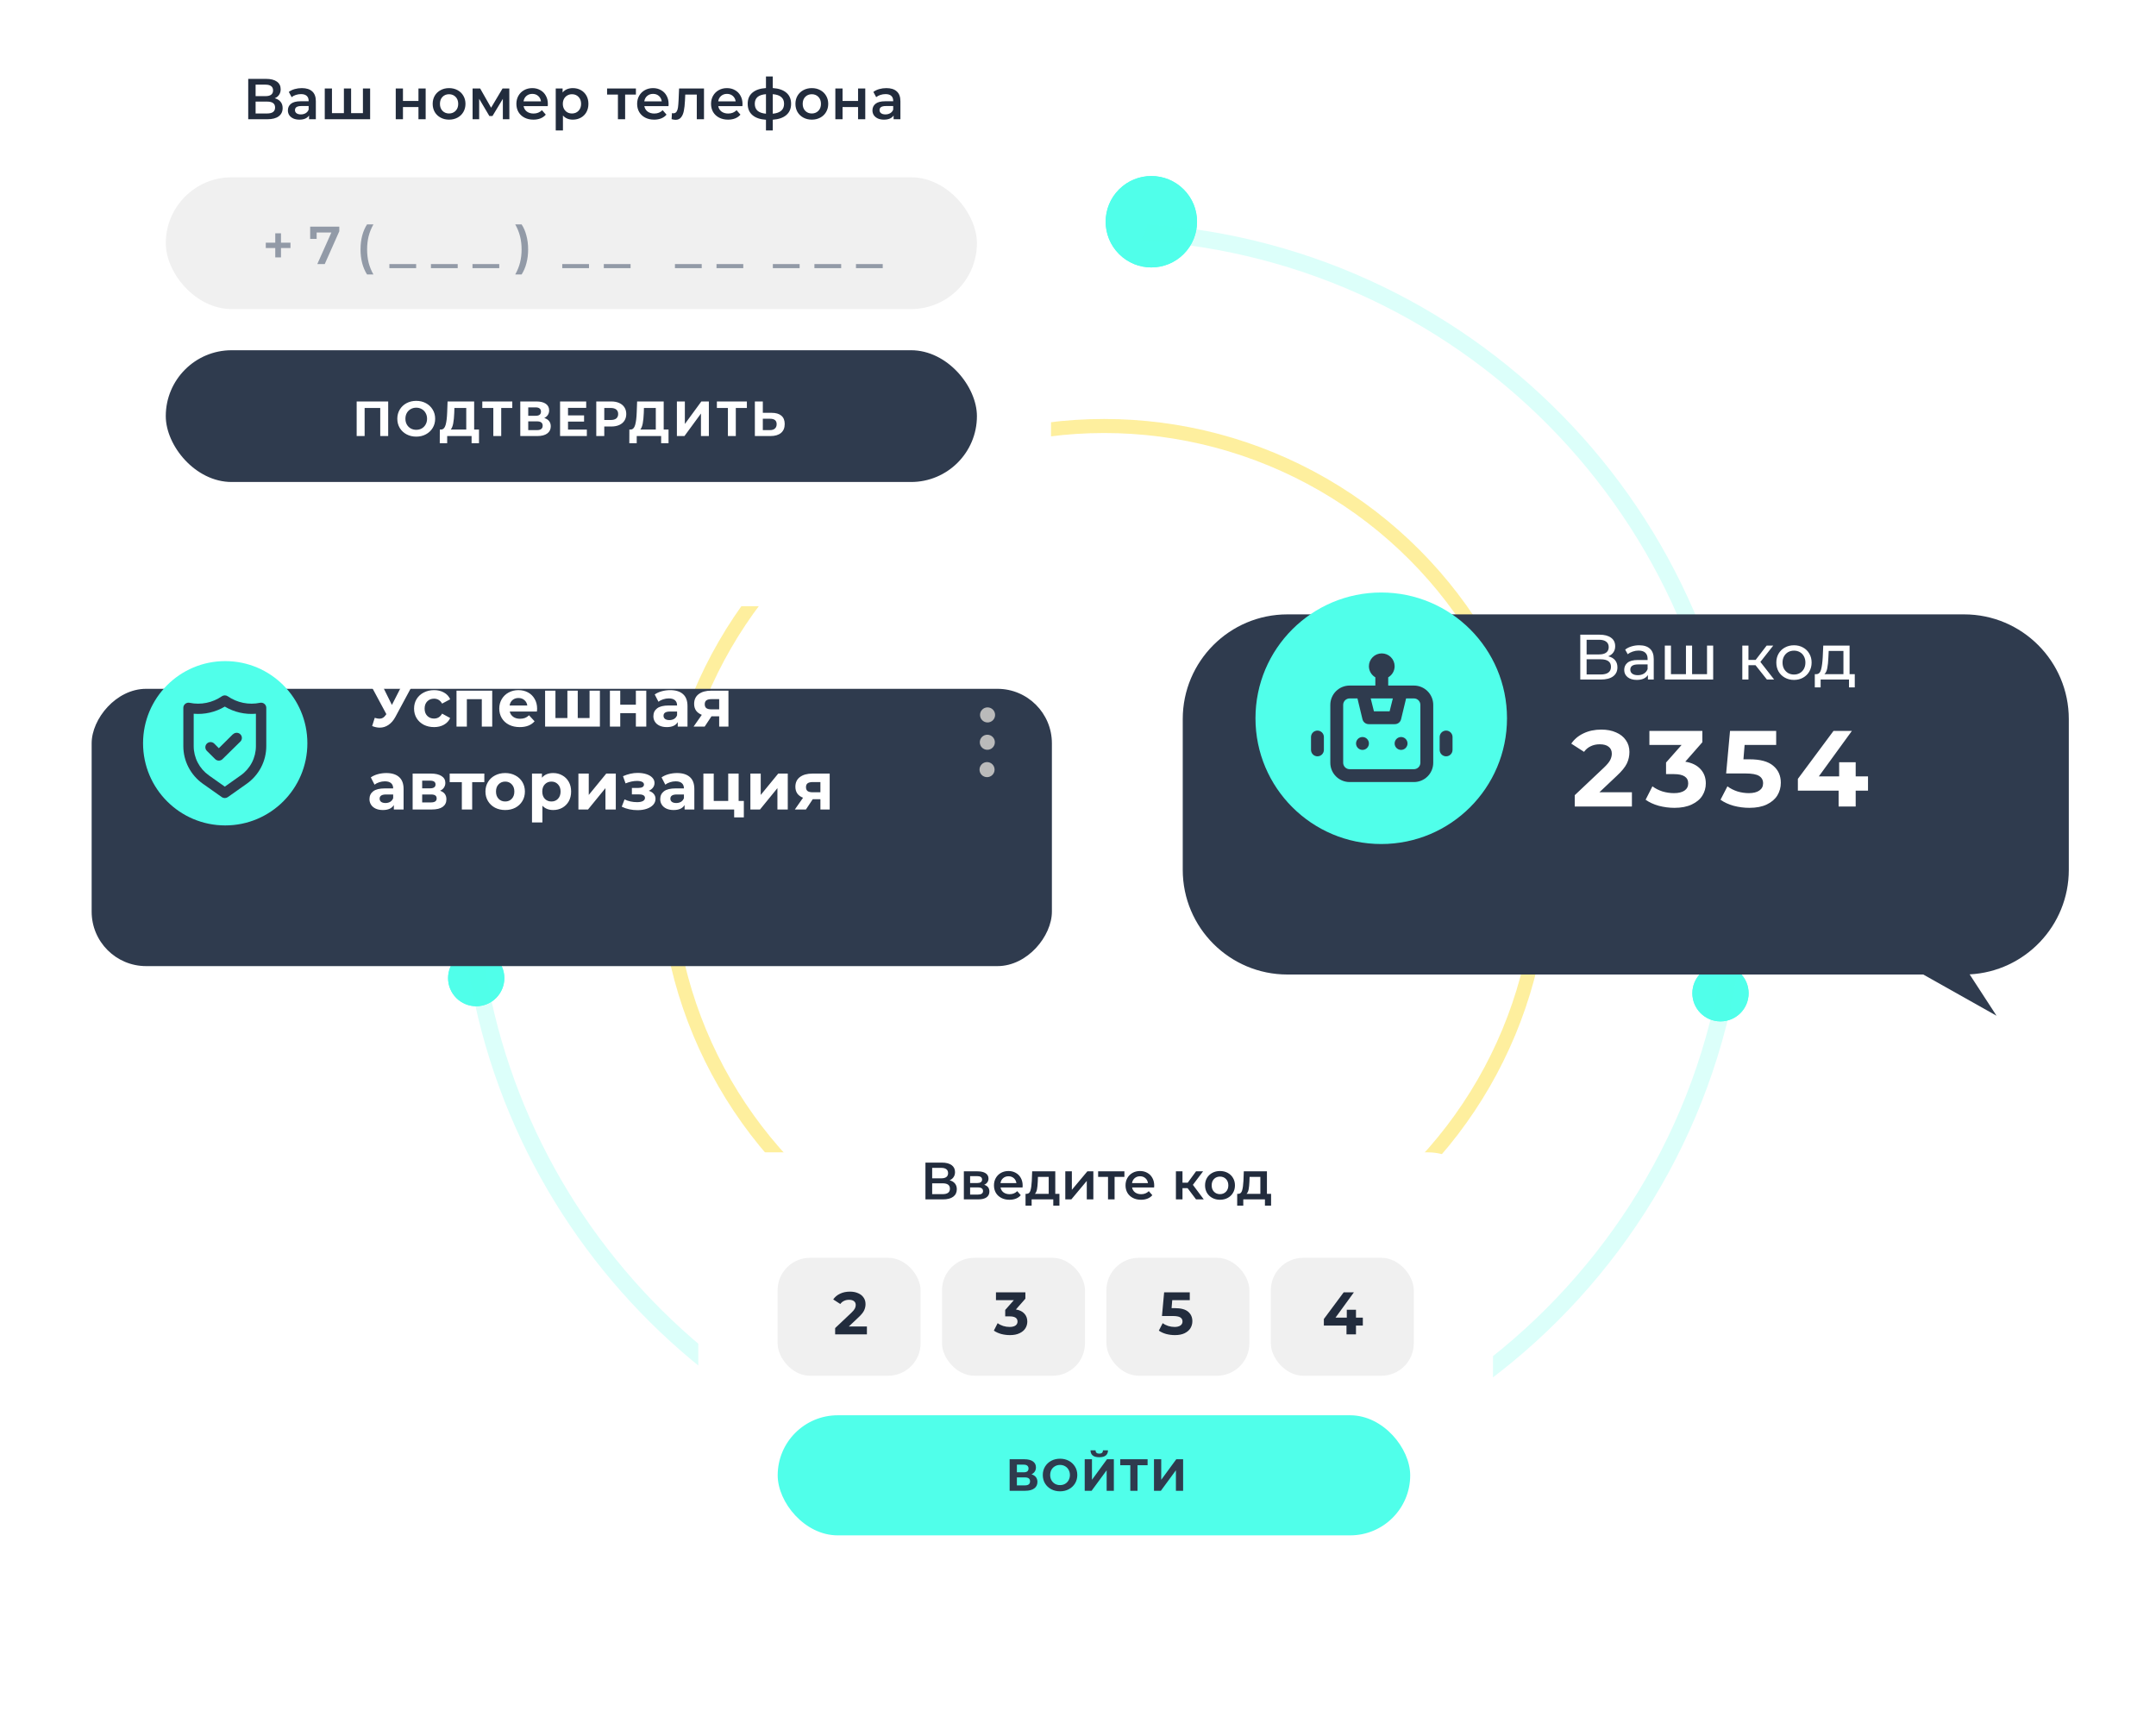 <svg width="494" height="392" viewBox="0 0 494 392" fill="none" xmlns="http://www.w3.org/2000/svg">
<circle opacity="0.7" cx="102" cy="102" r="100.392" transform="matrix(-1 0 0 1 355 96)" stroke="#FEE875" stroke-width="3.217"/>
<ellipse cx="6.443" cy="6.443" rx="6.443" ry="6.443" transform="matrix(-1 -8.74228e-08 -8.74228e-08 1 400.655 221.14)" fill="#50FFEA"/>
<ellipse cx="6.443" cy="6.443" rx="6.443" ry="6.443" transform="matrix(-1 -8.74228e-08 -8.74228e-08 1 400.655 221.14)" fill="#50FFEA"/>
<ellipse cx="10.47" cy="10.47" rx="10.47" ry="10.47" transform="matrix(-0.707 0.707 0.707 0.707 263.807 36)" fill="#50FFEA"/>
<ellipse cx="10.47" cy="10.47" rx="10.47" ry="10.47" transform="matrix(-0.707 0.707 0.707 0.707 263.807 36)" fill="#50FFEA"/>
<ellipse cx="6.443" cy="6.443" rx="6.443" ry="6.443" transform="matrix(-0.707 0.707 0.707 0.707 109.112 215)" fill="#50FFEA"/>
<ellipse cx="6.443" cy="6.443" rx="6.443" ry="6.443" transform="matrix(-0.707 0.707 0.707 0.707 109.112 215)" fill="#50FFEA"/>
<path opacity="0.2" fill-rule="evenodd" clip-rule="evenodd" d="M110.8 219.449L107.025 220.19C117.56 291.234 178.802 345.743 252.776 345.743C334.156 345.743 400.128 279.771 400.128 198.391C400.128 120.424 339.575 56.6 262.932 51.383L261.527 55.143C336.71 59.666 396.286 122.071 396.286 198.391C396.286 277.649 332.034 341.901 252.776 341.901C180.671 341.901 120.987 288.724 110.8 219.449Z" fill="#50FFEA"/>
<g filter="url(#filter0_d_4645_5810)">
<rect x="21" y="1" width="219.82" height="123.59" rx="15.969" fill="white"/>
</g>
<rect x="37.984" y="80.249" width="185.857" height="30.19" rx="15.095" fill="#2F3B4E"/>
<path d="M88.946 91.984V99.909H87.124V93.478H83.546V99.909H81.723V91.984H88.946ZM95.371 100.045C94.549 100.045 93.805 99.867 93.141 99.512C92.484 99.158 91.967 98.671 91.59 98.052C91.22 97.426 91.035 96.724 91.035 95.946C91.035 95.169 91.22 94.471 91.59 93.852C91.967 93.225 92.484 92.735 93.141 92.38C93.805 92.025 94.549 91.848 95.371 91.848C96.194 91.848 96.934 92.025 97.59 92.38C98.247 92.735 98.764 93.225 99.141 93.852C99.519 94.471 99.707 95.169 99.707 95.946C99.707 96.724 99.519 97.426 99.141 98.052C98.764 98.671 98.247 99.158 97.59 99.512C96.934 99.867 96.194 100.045 95.371 100.045ZM95.371 98.482C95.839 98.482 96.262 98.377 96.639 98.165C97.017 97.946 97.311 97.644 97.522 97.26C97.741 96.875 97.851 96.437 97.851 95.946C97.851 95.456 97.741 95.018 97.522 94.633C97.311 94.248 97.017 93.95 96.639 93.739C96.262 93.52 95.839 93.41 95.371 93.41C94.903 93.41 94.481 93.52 94.103 93.739C93.726 93.95 93.428 94.248 93.209 94.633C92.998 95.018 92.892 95.456 92.892 95.946C92.892 96.437 92.998 96.875 93.209 97.26C93.428 97.644 93.726 97.946 94.103 98.165C94.481 98.377 94.903 98.482 95.371 98.482ZM109.752 98.414V101.55H108.054V99.909H102.461V101.55H100.763L100.775 98.414H101.092C101.567 98.399 101.903 98.052 102.099 97.373C102.295 96.694 102.416 95.724 102.461 94.463L102.552 91.984H108.643V98.414H109.752ZM104.08 94.633C104.043 95.576 103.963 96.369 103.843 97.01C103.722 97.644 103.537 98.112 103.288 98.414H106.831V93.478H104.114L104.08 94.633ZM117.38 93.478H114.844V99.909H113.033V93.478H110.508V91.984H117.38V93.478ZM124.702 95.776C125.185 95.92 125.555 96.154 125.811 96.478C126.068 96.803 126.196 97.203 126.196 97.678C126.196 98.38 125.928 98.927 125.393 99.32C124.864 99.713 124.106 99.909 123.117 99.909H119.211V91.984H122.902C123.823 91.984 124.54 92.161 125.053 92.516C125.566 92.871 125.823 93.376 125.823 94.033C125.823 94.425 125.725 94.773 125.528 95.075C125.332 95.369 125.057 95.603 124.702 95.776ZM121.034 95.267H122.743C123.143 95.267 123.445 95.188 123.649 95.029C123.853 94.863 123.955 94.622 123.955 94.305C123.955 93.995 123.849 93.757 123.638 93.591C123.434 93.425 123.136 93.342 122.743 93.342H121.034V95.267ZM123.049 98.55C123.909 98.55 124.34 98.21 124.34 97.531C124.34 96.875 123.909 96.546 123.049 96.546H121.034V98.55H123.049ZM134.462 98.437V99.909H128.326V91.984H134.315V93.456H130.149V95.176H133.828V96.603H130.149V98.437H134.462ZM140.053 91.984C140.755 91.984 141.363 92.101 141.876 92.335C142.397 92.569 142.797 92.901 143.076 93.331C143.355 93.761 143.495 94.271 143.495 94.859C143.495 95.441 143.355 95.95 143.076 96.388C142.797 96.818 142.397 97.15 141.876 97.384C141.363 97.611 140.755 97.724 140.053 97.724H138.457V99.909H136.623V91.984H140.053ZM139.951 96.229C140.502 96.229 140.921 96.112 141.208 95.878C141.495 95.637 141.638 95.297 141.638 94.859C141.638 94.414 141.495 94.075 141.208 93.841C140.921 93.599 140.502 93.478 139.951 93.478H138.457V96.229H139.951ZM153.182 98.414V101.55H151.484V99.909H145.891V101.55H144.193L144.204 98.414H144.521C144.997 98.399 145.333 98.052 145.529 97.373C145.725 96.694 145.846 95.724 145.891 94.463L145.982 91.984H152.072V98.414H153.182ZM147.51 94.633C147.472 95.576 147.393 96.369 147.272 97.01C147.152 97.644 146.967 98.112 146.718 98.414H150.261V93.478H147.544L147.51 94.633ZM155.096 91.984H156.919V97.146L160.7 91.984H162.421V99.909H160.609V94.757L156.828 99.909H155.096V91.984ZM171.13 93.478H168.594V99.909H166.783V93.478H164.258V91.984H171.13V93.478ZM176.799 94.588C177.765 94.588 178.504 94.803 179.018 95.233C179.538 95.663 179.799 96.301 179.799 97.146C179.799 98.044 179.512 98.731 178.938 99.207C178.372 99.675 177.572 99.909 176.538 99.909H172.961V91.984H174.784V94.588H176.799ZM176.436 98.55C176.912 98.55 177.282 98.433 177.546 98.199C177.818 97.965 177.953 97.626 177.953 97.18C177.953 96.358 177.448 95.946 176.436 95.946H174.784V98.55H176.436Z" fill="white"/>
<path d="M62.951 22.514C63.541 22.672 63.99 22.945 64.298 23.333C64.606 23.712 64.76 24.187 64.76 24.759C64.76 25.57 64.461 26.199 63.862 26.648C63.263 27.097 62.396 27.322 61.26 27.322H56.875V18.076H61.009C62.048 18.076 62.858 18.283 63.44 18.697C64.021 19.111 64.311 19.696 64.311 20.454C64.311 20.938 64.192 21.356 63.955 21.708C63.726 22.061 63.391 22.329 62.951 22.514ZM58.566 22.025H60.864C61.419 22.025 61.841 21.915 62.132 21.695C62.422 21.475 62.568 21.149 62.568 20.718C62.568 20.286 62.422 19.96 62.132 19.74C61.841 19.511 61.419 19.397 60.864 19.397H58.566V22.025ZM61.207 26.001C62.422 26.001 63.03 25.543 63.03 24.627C63.03 23.729 62.422 23.28 61.207 23.28H58.566V26.001H61.207ZM69.16 20.189C70.199 20.189 70.991 20.44 71.537 20.942C72.092 21.435 72.369 22.184 72.369 23.188V27.322H70.811V26.463C70.608 26.771 70.318 27.009 69.939 27.177C69.569 27.335 69.12 27.414 68.592 27.414C68.064 27.414 67.601 27.326 67.205 27.15C66.809 26.965 66.501 26.714 66.281 26.397C66.069 26.071 65.963 25.706 65.963 25.301C65.963 24.667 66.197 24.161 66.663 23.782C67.139 23.395 67.883 23.201 68.896 23.201H70.718V23.095C70.718 22.602 70.569 22.224 70.269 21.959C69.979 21.695 69.543 21.563 68.962 21.563C68.566 21.563 68.174 21.625 67.786 21.748C67.408 21.871 67.086 22.043 66.822 22.263L66.175 21.061C66.545 20.779 66.989 20.564 67.509 20.414C68.028 20.264 68.579 20.189 69.16 20.189ZM68.935 26.212C69.349 26.212 69.715 26.12 70.032 25.935C70.357 25.741 70.586 25.468 70.718 25.116V24.297H69.014C68.064 24.297 67.588 24.61 67.588 25.235C67.588 25.534 67.707 25.772 67.945 25.948C68.182 26.124 68.513 26.212 68.935 26.212ZM84.807 20.269V27.322H74.412V20.269H76.063V25.922H78.797V20.269H80.448V25.922H83.156V20.269H84.807ZM90.677 20.269H92.329V23.135H95.881V20.269H97.532V27.322H95.881V24.535H92.329V27.322H90.677V20.269ZM102.889 27.414C102.175 27.414 101.533 27.26 100.96 26.952C100.388 26.644 99.939 26.217 99.613 25.671C99.296 25.116 99.138 24.491 99.138 23.795C99.138 23.1 99.296 22.479 99.613 21.933C99.939 21.387 100.388 20.96 100.96 20.652C101.533 20.343 102.175 20.189 102.889 20.189C103.611 20.189 104.258 20.343 104.83 20.652C105.403 20.96 105.847 21.387 106.164 21.933C106.49 22.479 106.653 23.1 106.653 23.795C106.653 24.491 106.49 25.116 106.164 25.671C105.847 26.217 105.403 26.644 104.83 26.952C104.258 27.26 103.611 27.414 102.889 27.414ZM102.889 26.001C103.496 26.001 103.998 25.798 104.394 25.393C104.791 24.988 104.989 24.456 104.989 23.795C104.989 23.135 104.791 22.602 104.394 22.197C103.998 21.792 103.496 21.59 102.889 21.59C102.281 21.59 101.779 21.792 101.383 22.197C100.995 22.602 100.802 23.135 100.802 23.795C100.802 24.456 100.995 24.988 101.383 25.393C101.779 25.798 102.281 26.001 102.889 26.001ZM115.218 27.322V22.646L112.841 26.582H112.127L109.79 22.633V27.322H108.284V20.269H110.014L112.524 24.68L115.152 20.269H116.697L116.711 27.322H115.218ZM125.529 23.835C125.529 23.949 125.52 24.112 125.503 24.323H119.969C120.065 24.843 120.316 25.257 120.721 25.565C121.135 25.864 121.646 26.014 122.254 26.014C123.029 26.014 123.667 25.759 124.169 25.248L125.054 26.265C124.737 26.644 124.336 26.93 123.852 27.124C123.368 27.317 122.822 27.414 122.214 27.414C121.439 27.414 120.757 27.26 120.167 26.952C119.577 26.644 119.119 26.217 118.793 25.671C118.476 25.116 118.318 24.491 118.318 23.795C118.318 23.108 118.472 22.492 118.78 21.946C119.097 21.391 119.533 20.96 120.088 20.652C120.642 20.343 121.267 20.189 121.963 20.189C122.65 20.189 123.262 20.343 123.799 20.652C124.345 20.951 124.768 21.378 125.067 21.933C125.375 22.479 125.529 23.113 125.529 23.835ZM121.963 21.51C121.435 21.51 120.986 21.669 120.616 21.986C120.255 22.294 120.035 22.708 119.955 23.227H123.957C123.887 22.717 123.671 22.303 123.31 21.986C122.949 21.669 122.5 21.51 121.963 21.51ZM131.245 20.189C131.931 20.189 132.543 20.339 133.081 20.639C133.626 20.938 134.054 21.36 134.362 21.907C134.67 22.452 134.824 23.082 134.824 23.795C134.824 24.509 134.67 25.142 134.362 25.697C134.054 26.243 133.626 26.666 133.081 26.965C132.543 27.265 131.931 27.414 131.245 27.414C130.294 27.414 129.541 27.097 128.986 26.463V29.884H127.335V20.269H128.907V21.193C129.18 20.859 129.514 20.608 129.911 20.44C130.316 20.273 130.76 20.189 131.245 20.189ZM131.06 26.001C131.667 26.001 132.165 25.798 132.552 25.393C132.948 24.988 133.147 24.456 133.147 23.795C133.147 23.135 132.948 22.602 132.552 22.197C132.165 21.792 131.667 21.59 131.06 21.59C130.663 21.59 130.307 21.682 129.99 21.867C129.673 22.043 129.422 22.298 129.237 22.633C129.052 22.968 128.96 23.355 128.96 23.795C128.96 24.235 129.052 24.623 129.237 24.957C129.422 25.292 129.673 25.552 129.99 25.737C130.307 25.913 130.663 26.001 131.06 26.001ZM145.704 21.669H143.235V27.322H141.584V21.669H139.1V20.269H145.704V21.669ZM153.197 23.835C153.197 23.949 153.188 24.112 153.17 24.323H147.636C147.733 24.843 147.984 25.257 148.389 25.565C148.803 25.864 149.313 26.014 149.921 26.014C150.696 26.014 151.334 25.759 151.836 25.248L152.721 26.265C152.404 26.644 152.003 26.93 151.519 27.124C151.035 27.317 150.489 27.414 149.881 27.414C149.106 27.414 148.424 27.26 147.834 26.952C147.244 26.644 146.786 26.217 146.46 25.671C146.143 25.116 145.985 24.491 145.985 23.795C145.985 23.108 146.139 22.492 146.447 21.946C146.764 21.391 147.2 20.96 147.755 20.652C148.31 20.343 148.935 20.189 149.63 20.189C150.317 20.189 150.929 20.343 151.466 20.652C152.012 20.951 152.435 21.378 152.734 21.933C153.042 22.479 153.197 23.113 153.197 23.835ZM149.63 21.51C149.102 21.51 148.653 21.669 148.283 21.986C147.922 22.294 147.702 22.708 147.623 23.227H151.625C151.554 22.717 151.339 22.303 150.978 21.986C150.617 21.669 150.167 21.51 149.63 21.51ZM161.305 20.269V27.322H159.654V21.669H157.012L156.946 23.069C156.902 24.002 156.814 24.786 156.682 25.42C156.559 26.045 156.343 26.543 156.035 26.912C155.735 27.273 155.322 27.454 154.793 27.454C154.547 27.454 154.243 27.405 153.882 27.309L153.961 25.922C154.084 25.948 154.19 25.961 154.278 25.961C154.613 25.961 154.864 25.829 155.031 25.565C155.198 25.292 155.304 24.971 155.348 24.601C155.401 24.222 155.445 23.685 155.48 22.989L155.599 20.269H161.305ZM170.132 23.835C170.132 23.949 170.123 24.112 170.106 24.323H164.572C164.669 24.843 164.92 25.257 165.325 25.565C165.738 25.864 166.249 26.014 166.857 26.014C167.632 26.014 168.27 25.759 168.772 25.248L169.657 26.265C169.34 26.644 168.939 26.93 168.455 27.124C167.971 27.317 167.425 27.414 166.817 27.414C166.042 27.414 165.36 27.26 164.77 26.952C164.18 26.644 163.722 26.217 163.396 25.671C163.079 25.116 162.921 24.491 162.921 23.795C162.921 23.108 163.075 22.492 163.383 21.946C163.7 21.391 164.136 20.96 164.691 20.652C165.245 20.343 165.87 20.189 166.566 20.189C167.253 20.189 167.865 20.343 168.402 20.652C168.948 20.951 169.371 21.378 169.67 21.933C169.978 22.479 170.132 23.113 170.132 23.835ZM166.566 21.51C166.038 21.51 165.589 21.669 165.219 21.986C164.858 22.294 164.638 22.708 164.558 23.227H168.561C168.49 22.717 168.274 22.303 167.913 21.986C167.552 21.669 167.103 21.51 166.566 21.51ZM181.263 23.782C181.263 24.874 180.898 25.732 180.167 26.358C179.445 26.983 178.41 27.339 177.063 27.427V29.884H175.504V27.441C174.157 27.353 173.122 26.996 172.4 26.371C171.678 25.746 171.317 24.883 171.317 23.782C171.317 22.69 171.678 21.84 172.4 21.233C173.122 20.616 174.157 20.264 175.504 20.176V17.521H177.063V20.176C178.41 20.264 179.445 20.616 180.167 21.233C180.898 21.849 181.263 22.699 181.263 23.782ZM172.942 23.782C172.942 24.46 173.149 24.988 173.563 25.367C173.985 25.746 174.633 25.975 175.504 26.054V21.576C174.633 21.647 173.985 21.867 173.563 22.237C173.149 22.607 172.942 23.122 172.942 23.782ZM177.063 26.054C178.789 25.895 179.652 25.138 179.652 23.782C179.652 23.113 179.436 22.598 179.004 22.237C178.582 21.867 177.935 21.647 177.063 21.576V26.054ZM186.007 27.414C185.293 27.414 184.651 27.26 184.078 26.952C183.506 26.644 183.057 26.217 182.731 25.671C182.414 25.116 182.256 24.491 182.256 23.795C182.256 23.1 182.414 22.479 182.731 21.933C183.057 21.387 183.506 20.96 184.078 20.652C184.651 20.343 185.293 20.189 186.007 20.189C186.729 20.189 187.376 20.343 187.948 20.652C188.521 20.96 188.965 21.387 189.282 21.933C189.608 22.479 189.771 23.1 189.771 23.795C189.771 24.491 189.608 25.116 189.282 25.671C188.965 26.217 188.521 26.644 187.948 26.952C187.376 27.26 186.729 27.414 186.007 27.414ZM186.007 26.001C186.614 26.001 187.116 25.798 187.512 25.393C187.909 24.988 188.107 24.456 188.107 23.795C188.107 23.135 187.909 22.602 187.512 22.197C187.116 21.792 186.614 21.59 186.007 21.59C185.399 21.59 184.897 21.792 184.501 22.197C184.113 22.602 183.92 23.135 183.92 23.795C183.92 24.456 184.113 24.988 184.501 25.393C184.897 25.798 185.399 26.001 186.007 26.001ZM191.402 20.269H193.053V23.135H196.606V20.269H198.257V27.322H196.606V24.535H193.053V27.322H191.402V20.269ZM203.098 20.189C204.137 20.189 204.93 20.44 205.475 20.942C206.03 21.435 206.308 22.184 206.308 23.188V27.322H204.749V26.463C204.547 26.771 204.256 27.009 203.877 27.177C203.507 27.335 203.058 27.414 202.53 27.414C202.002 27.414 201.539 27.326 201.143 27.15C200.747 26.965 200.439 26.714 200.219 26.397C200.007 26.071 199.902 25.706 199.902 25.301C199.902 24.667 200.135 24.161 200.602 23.782C201.077 23.395 201.821 23.201 202.834 23.201H204.657V23.095C204.657 22.602 204.507 22.224 204.208 21.959C203.917 21.695 203.481 21.563 202.9 21.563C202.504 21.563 202.112 21.625 201.724 21.748C201.346 21.871 201.024 22.043 200.76 22.263L200.113 21.061C200.483 20.779 200.927 20.564 201.447 20.414C201.967 20.264 202.517 20.189 203.098 20.189ZM202.873 26.212C203.287 26.212 203.653 26.12 203.97 25.935C204.296 25.741 204.524 25.468 204.657 25.116V24.297H202.953C202.002 24.297 201.526 24.61 201.526 25.235C201.526 25.534 201.645 25.772 201.883 25.948C202.121 26.124 202.451 26.212 202.873 26.212Z" fill="#222C3D"/>
<rect x="37.984" y="40.624" width="185.857" height="30.19" rx="15.095" fill="#F0F0F0"/>
<path d="M66.553 56.832H64.382V58.978H63.07V56.832H60.899V55.605H63.07V53.459H64.382V55.605H66.553V56.832ZM77.741 51.926V52.993L74.405 60.511H72.7L75.926 53.275H72.553V54.735H71.069V51.926H77.741ZM84.104 62.891C83.621 62.147 83.249 61.284 82.988 60.303C82.734 59.322 82.607 58.271 82.607 57.151C82.607 56.031 82.734 54.98 82.988 53.999C83.249 53.009 83.621 52.147 84.104 51.411H85.563C85.064 52.294 84.696 53.206 84.459 54.146C84.23 55.078 84.116 56.08 84.116 57.151C84.116 58.222 84.23 59.227 84.459 60.168C84.696 61.1 85.064 62.008 85.563 62.891H84.104ZM89.219 60.511H95.351V61.443H89.219V60.511ZM98.74 60.511H104.873V61.443H98.74V60.511ZM108.262 60.511H114.395V61.443H108.262V60.511ZM118.054 62.891C118.553 62.008 118.921 61.096 119.158 60.156C119.395 59.215 119.513 58.214 119.513 57.151C119.513 56.088 119.395 55.086 119.158 54.146C118.921 53.206 118.553 52.294 118.054 51.411H119.513C119.996 52.139 120.364 52.997 120.617 53.986C120.879 54.968 121.01 56.022 121.01 57.151C121.01 58.279 120.879 59.334 120.617 60.315C120.364 61.288 119.996 62.147 119.513 62.891H118.054ZM128.827 60.511H134.959V61.443H128.827V60.511ZM138.349 60.511H144.481V61.443H138.349V60.511ZM154.65 60.511H160.782V61.443H154.65V60.511ZM164.172 60.511H170.304V61.443H164.172V60.511ZM177.083 60.511H183.216V61.443H177.083V60.511ZM186.605 60.511H192.737V61.443H186.605V60.511ZM196.127 60.511H202.259V61.443H196.127V60.511Z" fill="#929AA7"/>
<g filter="url(#filter1_d_4645_5810)">
<rect width="220.02" height="63.535" rx="12.483" transform="matrix(-1 0 0 1 241.02 138.535)" fill="#2F3B4E"/>
</g>
<circle cx="1.726" cy="1.726" r="1.726" transform="matrix(-0.009 1 1 0.009 224.568 162.067)" fill="#BABABA"/>
<circle cx="1.726" cy="1.726" r="1.726" transform="matrix(-0.009 1 1 0.009 224.514 168.332)" fill="#BABABA"/>
<circle cx="1.726" cy="1.726" r="1.726" transform="matrix(-0.009 1 1 0.009 224.451 174.601)" fill="#BABABA"/>
<path d="M95.165 155.771L90.607 164.245C90.168 165.061 89.638 165.678 89.016 166.096C88.404 166.514 87.736 166.723 87.012 166.723C86.452 166.723 85.87 166.6 85.269 166.356L85.865 164.474C86.294 164.607 86.65 164.673 86.936 164.673C87.242 164.673 87.517 164.602 87.762 164.459C88.007 164.306 88.231 164.072 88.435 163.755L88.527 163.633L84.305 155.771H86.951L89.796 161.522L92.733 155.771H95.165ZM99.462 166.6C98.585 166.6 97.795 166.422 97.091 166.065C96.398 165.698 95.852 165.193 95.455 164.551C95.067 163.908 94.874 163.179 94.874 162.364C94.874 161.548 95.067 160.819 95.455 160.176C95.852 159.534 96.398 159.034 97.091 158.677C97.795 158.31 98.585 158.127 99.462 158.127C100.329 158.127 101.083 158.31 101.726 158.677C102.379 159.034 102.853 159.549 103.148 160.222L101.298 161.216C100.869 160.462 100.252 160.084 99.447 160.084C98.825 160.084 98.31 160.288 97.902 160.696C97.494 161.104 97.29 161.66 97.29 162.364C97.29 163.067 97.494 163.623 97.902 164.031C98.31 164.439 98.825 164.643 99.447 164.643C100.263 164.643 100.88 164.265 101.298 163.511L103.148 164.52C102.853 165.173 102.379 165.683 101.726 166.05C101.083 166.417 100.329 166.6 99.462 166.6ZM112.781 158.249V166.478H110.395V160.207H106.969V166.478H104.598V158.249H112.781ZM123.069 162.394C123.069 162.425 123.053 162.639 123.023 163.037H116.798C116.91 163.546 117.175 163.949 117.593 164.245C118.011 164.541 118.531 164.688 119.153 164.688C119.581 164.688 119.959 164.627 120.285 164.505C120.621 164.372 120.933 164.168 121.218 163.893L122.488 165.27C121.713 166.157 120.581 166.6 119.092 166.6C118.164 166.6 117.343 166.422 116.629 166.065C115.916 165.698 115.365 165.193 114.977 164.551C114.59 163.908 114.396 163.179 114.396 162.364C114.396 161.558 114.585 160.834 114.962 160.192C115.35 159.539 115.875 159.034 116.538 158.677C117.211 158.31 117.96 158.127 118.786 158.127C119.592 158.127 120.321 158.3 120.973 158.647C121.626 158.993 122.136 159.493 122.503 160.146C122.88 160.788 123.069 161.538 123.069 162.394ZM118.801 159.932C118.261 159.932 117.807 160.084 117.44 160.39C117.073 160.696 116.849 161.114 116.767 161.645H120.82C120.739 161.125 120.514 160.712 120.147 160.406C119.78 160.09 119.332 159.932 118.801 159.932ZM137.455 158.249V166.478H124.898V158.249H127.269V164.52H130.006V158.249H132.377V164.52H135.085V158.249H137.455ZM139.745 158.249H142.116V161.461H145.695V158.249H148.081V166.478H145.695V163.404H142.116V166.478H139.745V158.249ZM153.562 158.127C154.837 158.127 155.816 158.433 156.499 159.044C157.182 159.646 157.524 160.559 157.524 161.782V166.478H155.291V165.453C154.842 166.218 154.006 166.6 152.782 166.6C152.15 166.6 151.599 166.493 151.13 166.279C150.671 166.065 150.32 165.769 150.075 165.392C149.83 165.015 149.708 164.586 149.708 164.107C149.708 163.342 149.993 162.741 150.564 162.302C151.146 161.864 152.038 161.645 153.241 161.645H155.138C155.138 161.125 154.98 160.727 154.663 160.452C154.347 160.166 153.873 160.023 153.241 160.023C152.803 160.023 152.369 160.095 151.941 160.237C151.523 160.37 151.166 160.554 150.87 160.788L150.014 159.121C150.462 158.805 150.998 158.56 151.62 158.387C152.252 158.213 152.899 158.127 153.562 158.127ZM153.379 164.994C153.787 164.994 154.149 164.903 154.465 164.719C154.781 164.525 155.005 164.245 155.138 163.878V163.037H153.501C152.522 163.037 152.033 163.358 152.033 164C152.033 164.306 152.15 164.551 152.384 164.734C152.629 164.908 152.961 164.994 153.379 164.994ZM166.908 158.249V166.478H164.782V164.123H163.023L161.463 166.478H158.924L160.805 163.786C160.234 163.562 159.795 163.24 159.489 162.822C159.194 162.394 159.046 161.879 159.046 161.278C159.046 160.309 159.393 159.564 160.086 159.044C160.79 158.514 161.753 158.249 162.977 158.249H166.908ZM163.023 160.192C162.513 160.192 162.125 160.283 161.86 160.467C161.605 160.65 161.478 160.946 161.478 161.354C161.478 161.762 161.6 162.063 161.845 162.256C162.1 162.44 162.482 162.532 162.992 162.532H164.782V160.192H163.023ZM88.511 177.127C89.786 177.127 90.765 177.433 91.448 178.044C92.131 178.646 92.473 179.559 92.473 180.782V185.478H90.24V184.453C89.791 185.218 88.955 185.6 87.731 185.6C87.099 185.6 86.549 185.493 86.079 185.279C85.621 185.065 85.269 184.769 85.024 184.392C84.779 184.015 84.657 183.586 84.657 183.107C84.657 182.342 84.942 181.741 85.513 181.302C86.095 180.864 86.987 180.645 88.19 180.645H90.087C90.087 180.125 89.929 179.727 89.613 179.452C89.297 179.166 88.822 179.023 88.19 179.023C87.752 179.023 87.318 179.095 86.89 179.237C86.472 179.37 86.115 179.554 85.819 179.788L84.963 178.121C85.412 177.805 85.947 177.56 86.569 177.387C87.201 177.213 87.849 177.127 88.511 177.127ZM88.328 183.994C88.736 183.994 89.098 183.903 89.414 183.719C89.73 183.525 89.954 183.245 90.087 182.878V182.037H88.45C87.471 182.037 86.982 182.358 86.982 183C86.982 183.306 87.099 183.551 87.334 183.734C87.578 183.908 87.91 183.994 88.328 183.994ZM100.832 181.18C101.801 181.506 102.285 182.159 102.285 183.138C102.285 183.882 102.005 184.458 101.444 184.866C100.883 185.274 100.047 185.478 98.936 185.478H94.546V177.249H98.752C99.782 177.249 100.587 177.438 101.169 177.815C101.75 178.182 102.041 178.702 102.041 179.375C102.041 179.783 101.933 180.145 101.719 180.461C101.515 180.767 101.22 181.007 100.832 181.18ZM96.733 180.629H98.538C99.374 180.629 99.792 180.334 99.792 179.742C99.792 179.161 99.374 178.87 98.538 178.87H96.733V180.629ZM98.737 183.857C99.614 183.857 100.052 183.556 100.052 182.954C100.052 182.638 99.95 182.409 99.746 182.266C99.542 182.113 99.221 182.037 98.783 182.037H96.733V183.857H98.737ZM110.974 179.207H108.19V185.478H105.82V179.207H103.036V177.249H110.974V179.207ZM115.757 185.6C114.89 185.6 114.11 185.422 113.417 185.065C112.734 184.698 112.198 184.193 111.811 183.551C111.423 182.908 111.23 182.179 111.23 181.364C111.23 180.548 111.423 179.819 111.811 179.176C112.198 178.534 112.734 178.034 113.417 177.677C114.11 177.31 114.89 177.127 115.757 177.127C116.624 177.127 117.399 177.31 118.082 177.677C118.765 178.034 119.301 178.534 119.688 179.176C120.075 179.819 120.269 180.548 120.269 181.364C120.269 182.179 120.075 182.908 119.688 183.551C119.301 184.193 118.765 184.698 118.082 185.065C117.399 185.422 116.624 185.6 115.757 185.6ZM115.757 183.643C116.369 183.643 116.869 183.439 117.256 183.031C117.654 182.613 117.853 182.057 117.853 181.364C117.853 180.67 117.654 180.119 117.256 179.712C116.869 179.294 116.369 179.084 115.757 179.084C115.145 179.084 114.64 179.294 114.243 179.712C113.845 180.119 113.646 180.67 113.646 181.364C113.646 182.057 113.845 182.613 114.243 183.031C114.64 183.439 115.145 183.643 115.757 183.643ZM126.759 177.127C127.524 177.127 128.217 177.305 128.839 177.662C129.471 178.009 129.966 178.503 130.323 179.146C130.68 179.778 130.858 180.517 130.858 181.364C130.858 182.21 130.68 182.954 130.323 183.597C129.966 184.229 129.471 184.723 128.839 185.08C128.217 185.427 127.524 185.6 126.759 185.6C125.709 185.6 124.883 185.269 124.281 184.606V188.445H121.895V177.249H124.174V178.197C124.766 177.484 125.627 177.127 126.759 177.127ZM126.346 183.643C126.958 183.643 127.458 183.439 127.845 183.031C128.243 182.613 128.442 182.057 128.442 181.364C128.442 180.67 128.243 180.119 127.845 179.712C127.458 179.294 126.958 179.084 126.346 179.084C125.734 179.084 125.23 179.294 124.832 179.712C124.444 180.119 124.251 180.67 124.251 181.364C124.251 182.057 124.444 182.613 124.832 183.031C125.23 183.439 125.734 183.643 126.346 183.643ZM132.531 177.249H134.901V182.144L138.909 177.249H141.096V185.478H138.725V180.583L134.733 185.478H132.531V177.249ZM148.653 181.195C149.143 181.348 149.52 181.583 149.785 181.899C150.06 182.215 150.198 182.592 150.198 183.031C150.198 183.551 150.02 184.01 149.663 184.407C149.306 184.795 148.816 185.096 148.194 185.31C147.572 185.524 146.869 185.631 146.084 185.631C145.441 185.631 144.809 185.565 144.187 185.432C143.565 185.3 142.989 185.101 142.459 184.836L143.101 183.168C143.968 183.586 144.926 183.796 145.977 183.796C146.537 183.796 146.976 183.714 147.292 183.551C147.618 183.377 147.781 183.138 147.781 182.832C147.781 182.567 147.669 182.368 147.445 182.235C147.221 182.093 146.894 182.021 146.466 182.021H144.784V180.538H146.252C146.67 180.538 146.991 180.471 147.216 180.339C147.44 180.206 147.552 180.012 147.552 179.758C147.552 179.492 147.409 179.288 147.124 179.146C146.848 179.003 146.451 178.932 145.931 178.932C145.135 178.932 144.269 179.12 143.33 179.497L142.749 177.846C143.891 177.346 145.003 177.096 146.084 177.096C146.828 177.096 147.491 177.188 148.072 177.371C148.663 177.555 149.127 177.825 149.464 178.182C149.8 178.529 149.969 178.937 149.969 179.406C149.969 179.793 149.851 180.145 149.617 180.461C149.382 180.767 149.061 181.012 148.653 181.195ZM155.131 177.127C156.405 177.127 157.384 177.433 158.067 178.044C158.751 178.646 159.092 179.559 159.092 180.782V185.478H156.859V184.453C156.41 185.218 155.574 185.6 154.351 185.6C153.718 185.6 153.168 185.493 152.699 185.279C152.24 185.065 151.888 184.769 151.643 184.392C151.398 184.015 151.276 183.586 151.276 183.107C151.276 182.342 151.562 181.741 152.133 181.302C152.714 180.864 153.606 180.645 154.809 180.645H156.706C156.706 180.125 156.548 179.727 156.232 179.452C155.916 179.166 155.442 179.023 154.809 179.023C154.371 179.023 153.938 179.095 153.509 179.237C153.091 179.37 152.734 179.554 152.439 179.788L151.582 178.121C152.031 177.805 152.566 177.56 153.188 177.387C153.82 177.213 154.468 177.127 155.131 177.127ZM154.947 183.994C155.355 183.994 155.717 183.903 156.033 183.719C156.349 183.525 156.573 183.245 156.706 182.878V182.037H155.069C154.09 182.037 153.601 182.358 153.601 183C153.601 183.306 153.718 183.551 153.953 183.734C154.198 183.908 154.529 183.994 154.947 183.994ZM170.434 183.52V187.283H168.216V185.478H161.165V177.249H163.536V183.52H166.855V177.249H169.241V183.52H170.434ZM171.935 177.249H174.305V182.144L178.313 177.249H180.5V185.478H178.129V180.583L174.137 185.478H171.935V177.249ZM190.105 177.249V185.478H187.979V183.123H186.22L184.66 185.478H182.121L184.002 182.786C183.431 182.562 182.993 182.24 182.687 181.822C182.391 181.394 182.243 180.879 182.243 180.278C182.243 179.309 182.59 178.564 183.283 178.044C183.987 177.514 184.95 177.249 186.174 177.249H190.105ZM186.22 179.192C185.71 179.192 185.323 179.283 185.057 179.467C184.803 179.65 184.675 179.946 184.675 180.354C184.675 180.762 184.797 181.063 185.042 181.256C185.297 181.44 185.679 181.532 186.189 181.532H187.979V179.192H186.22Z" fill="white"/>
<circle cx="18.825" cy="18.825" r="18.825" transform="matrix(-1 0 0 1 70.428 151.478)" fill="#50FFEA"/>
<path d="M60.574 161.267C60.435 161.156 60.274 161.078 60.102 161.037C59.929 160.996 59.749 160.994 59.576 161.031C58.306 161.295 56.996 161.298 55.725 161.041C54.454 160.784 53.25 160.272 52.187 159.537C51.988 159.4 51.752 159.327 51.509 159.327C51.267 159.327 51.031 159.4 50.832 159.537C49.769 160.272 48.565 160.784 47.294 161.041C46.023 161.298 44.713 161.295 43.443 161.031C43.27 160.994 43.09 160.996 42.917 161.037C42.745 161.078 42.583 161.156 42.445 161.267C42.308 161.378 42.197 161.518 42.12 161.676C42.044 161.835 42.005 162.009 42.006 162.185V170.953C42.005 172.641 42.411 174.304 43.19 175.805C43.969 177.306 45.098 178.6 46.484 179.581L50.82 182.641C51.022 182.783 51.263 182.859 51.509 182.859C51.756 182.859 51.997 182.783 52.198 182.641L56.534 179.581C57.921 178.6 59.05 177.306 59.829 175.805C60.608 174.304 61.014 172.641 61.013 170.953V162.185C61.014 162.009 60.974 161.835 60.898 161.676C60.822 161.518 60.711 161.378 60.574 161.267ZM58.637 170.953C58.638 172.266 58.323 173.559 57.717 174.726C57.112 175.893 56.234 176.9 55.156 177.662L51.509 180.24L47.862 177.662C46.785 176.9 45.907 175.893 45.302 174.726C44.696 173.559 44.381 172.266 44.382 170.953V163.538C46.872 163.75 49.366 163.177 51.509 161.902C53.652 163.177 56.147 163.75 58.637 163.538V170.953ZM53.339 168.258L50.143 171.436L49.086 170.377C48.862 170.155 48.559 170.031 48.243 170.031C47.926 170.031 47.623 170.155 47.399 170.377C47.175 170.598 47.05 170.899 47.05 171.212C47.05 171.526 47.175 171.826 47.399 172.048L49.3 173.931C49.41 174.042 49.542 174.129 49.686 174.189C49.831 174.249 49.986 174.279 50.143 174.279C50.3 174.279 50.455 174.249 50.6 174.189C50.745 174.129 50.876 174.042 50.987 173.931L55.073 169.918C55.297 169.696 55.423 169.396 55.423 169.082C55.423 168.769 55.297 168.468 55.073 168.246C54.85 168.025 54.546 167.9 54.23 167.9C53.913 167.9 53.61 168.025 53.386 168.246L53.339 168.258Z" fill="#2F3B4E"/>
<g filter="url(#filter2_d_4645_5810)">
<path fill-rule="evenodd" clip-rule="evenodd" d="M450.034 122C463.282 122 474.021 132.74 474.021 145.988V180.531C474.021 193.354 463.96 203.827 451.3 204.486L457.459 213.96L440.673 204.518H294.988C281.74 204.518 271 193.779 271 180.531V145.988C271 132.74 281.74 122 294.988 122H450.034Z" fill="#2F3B4E"/>
</g>
<path d="M373.917 181.532V184.801H360.817V182.201L367.503 175.886C368.213 175.209 368.692 174.632 368.939 174.153C369.187 173.658 369.311 173.171 369.311 172.692C369.311 171.998 369.071 171.47 368.593 171.107C368.13 170.727 367.445 170.537 366.537 170.537C365.778 170.537 365.093 170.686 364.482 170.983C363.871 171.264 363.359 171.693 362.947 172.271L360.025 170.389C360.702 169.382 361.634 168.598 362.823 168.036C364.012 167.459 365.373 167.17 366.909 167.17C368.196 167.17 369.319 167.384 370.276 167.814C371.25 168.226 372.002 168.821 372.53 169.597C373.075 170.356 373.347 171.256 373.347 172.296C373.347 173.237 373.149 174.12 372.753 174.945C372.357 175.771 371.589 176.712 370.45 177.768L366.463 181.532H373.917ZM386.145 174.524C387.664 174.772 388.828 175.341 389.637 176.233C390.446 177.108 390.85 178.197 390.85 179.502C390.85 180.509 390.586 181.441 390.058 182.3C389.53 183.142 388.721 183.819 387.631 184.33C386.558 184.842 385.238 185.098 383.669 185.098C382.448 185.098 381.242 184.941 380.054 184.627C378.882 184.297 377.883 183.835 377.058 183.241L378.618 180.17C379.278 180.665 380.037 181.053 380.896 181.334C381.771 181.598 382.662 181.73 383.57 181.73C384.577 181.73 385.37 181.54 385.947 181.161C386.525 180.764 386.814 180.211 386.814 179.502C386.814 178.082 385.733 177.372 383.57 177.372H381.738V174.722L385.304 170.686H377.924V167.467H390.058V170.067L386.145 174.524ZM400.88 173.98C403.323 173.98 405.123 174.467 406.278 175.441C407.45 176.415 408.036 177.719 408.036 179.353C408.036 180.41 407.772 181.375 407.244 182.25C406.716 183.109 405.907 183.802 404.817 184.33C403.744 184.842 402.415 185.098 400.83 185.098C399.609 185.098 398.404 184.941 397.215 184.627C396.043 184.297 395.044 183.835 394.219 183.241L395.804 180.17C396.464 180.665 397.223 181.053 398.082 181.334C398.94 181.598 399.823 181.73 400.731 181.73C401.738 181.73 402.531 181.532 403.109 181.136C403.686 180.74 403.975 180.187 403.975 179.477C403.975 178.734 403.67 178.173 403.059 177.793C402.465 177.413 401.425 177.223 399.939 177.223H395.507L396.398 167.467H406.972V170.686H399.741L399.469 173.98H400.88ZM428.013 181.161H425.19V184.801H421.278V181.161H411.942V178.462L420.114 167.467H424.323L416.746 177.892H421.401V174.648H425.19V177.892H428.013V181.161Z" fill="white"/>
<path d="M368.484 150.373C369.178 150.539 369.702 150.838 370.054 151.268C370.416 151.689 370.597 152.232 370.597 152.897C370.597 153.787 370.269 154.477 369.614 154.966C368.968 155.456 368.024 155.7 366.781 155.7H362.085V145.427H366.502C367.627 145.427 368.503 145.657 369.129 146.117C369.765 146.567 370.083 147.218 370.083 148.069C370.083 148.627 369.941 149.101 369.658 149.492C369.384 149.884 368.992 150.177 368.484 150.373ZM363.538 149.947H366.4C367.114 149.947 367.657 149.806 368.029 149.522C368.41 149.238 368.601 148.822 368.601 148.274C368.601 147.727 368.41 147.311 368.029 147.027C367.647 146.733 367.104 146.587 366.4 146.587H363.538V149.947ZM366.752 154.541C368.327 154.541 369.115 153.954 369.115 152.78C369.115 152.193 368.914 151.762 368.513 151.488C368.122 151.205 367.535 151.063 366.752 151.063H363.538V154.541H366.752ZM375.587 147.849C376.664 147.849 377.486 148.113 378.053 148.641C378.63 149.17 378.919 149.957 378.919 151.004V155.7H377.583V154.673C377.349 155.035 377.011 155.314 376.571 155.509C376.14 155.695 375.627 155.788 375.03 155.788C374.159 155.788 373.46 155.578 372.931 155.157C372.413 154.737 372.153 154.184 372.153 153.499C372.153 152.814 372.403 152.266 372.902 151.855C373.401 151.435 374.193 151.224 375.279 151.224H377.51V150.945C377.51 150.339 377.334 149.874 376.982 149.551C376.629 149.228 376.111 149.067 375.426 149.067C374.966 149.067 374.516 149.145 374.076 149.302C373.636 149.448 373.264 149.649 372.961 149.903L372.374 148.847C372.775 148.524 373.254 148.279 373.812 148.113C374.369 147.937 374.961 147.849 375.587 147.849ZM375.265 154.702C375.803 154.702 376.267 154.585 376.659 154.35C377.05 154.105 377.334 153.763 377.51 153.323V152.237H375.338C374.144 152.237 373.548 152.638 373.548 153.44C373.548 153.832 373.699 154.14 374.003 154.365C374.306 154.59 374.727 154.702 375.265 154.702ZM392.536 147.922V155.7H381.456V147.922H382.865V154.467H386.299V147.922H387.707V154.467H391.127V147.922H392.536ZM402.236 152.413H400.621V155.7H399.212V147.922H400.621V151.209H402.265L404.789 147.922H406.301L403.351 151.664L406.506 155.7H404.848L402.236 152.413ZM411.057 155.788C410.284 155.788 409.589 155.617 408.973 155.275C408.356 154.932 407.872 154.463 407.52 153.866C407.178 153.259 407.006 152.574 407.006 151.811C407.006 151.048 407.178 150.368 407.52 149.771C407.872 149.165 408.356 148.695 408.973 148.362C409.589 148.02 410.284 147.849 411.057 147.849C411.83 147.849 412.519 148.02 413.126 148.362C413.742 148.695 414.222 149.165 414.564 149.771C414.916 150.368 415.092 151.048 415.092 151.811C415.092 152.574 414.916 153.259 414.564 153.866C414.222 154.463 413.742 154.932 413.126 155.275C412.519 155.617 411.83 155.788 411.057 155.788ZM411.057 154.556C411.556 154.556 412.001 154.443 412.392 154.218C412.793 153.983 413.106 153.66 413.331 153.249C413.556 152.829 413.669 152.349 413.669 151.811C413.669 151.273 413.556 150.799 413.331 150.388C413.106 149.967 412.793 149.644 412.392 149.419C412.001 149.194 411.556 149.082 411.057 149.082C410.558 149.082 410.108 149.194 409.707 149.419C409.315 149.644 409.002 149.967 408.767 150.388C408.542 150.799 408.43 151.273 408.43 151.811C408.43 152.349 408.542 152.829 408.767 153.249C409.002 153.66 409.315 153.983 409.707 154.218C410.108 154.443 410.558 154.556 411.057 154.556ZM424.98 154.467V157.505H423.659V155.7H417.158V157.505H415.822V154.467H416.233C416.732 154.438 417.074 154.086 417.26 153.411C417.446 152.736 417.573 151.782 417.642 150.549L417.759 147.922H423.791V154.467H424.98ZM418.933 150.652C418.894 151.63 418.811 152.442 418.684 153.088C418.566 153.724 418.346 154.184 418.023 154.467H422.382V149.155H419.007L418.933 150.652Z" fill="white"/>
<ellipse cx="28.816" cy="28.816" rx="28.816" ry="28.816" transform="matrix(-1 0 0 1 345.296 135.758)" fill="#50FFEA"/>
<path d="M321.025 168.872C321.317 168.872 321.602 168.959 321.844 169.121C322.086 169.283 322.275 169.513 322.387 169.782C322.498 170.051 322.528 170.348 322.471 170.634C322.414 170.92 322.273 171.182 322.067 171.388C321.861 171.595 321.599 171.735 321.313 171.792C321.027 171.849 320.73 171.819 320.461 171.708C320.192 171.596 319.962 171.407 319.8 171.165C319.638 170.923 319.551 170.638 319.551 170.346C319.551 169.955 319.707 169.58 319.983 169.304C320.259 169.028 320.634 168.872 321.025 168.872ZM331.342 167.398C331.733 167.398 332.108 167.554 332.384 167.83C332.661 168.107 332.816 168.481 332.816 168.872V171.82C332.816 172.211 332.661 172.586 332.384 172.862C332.108 173.139 331.733 173.294 331.342 173.294C330.951 173.294 330.577 173.139 330.3 172.862C330.024 172.586 329.868 172.211 329.868 171.82V168.872C329.868 168.481 330.024 168.107 330.3 167.83C330.577 167.554 330.951 167.398 331.342 167.398ZM301.865 167.398C302.256 167.398 302.631 167.554 302.907 167.83C303.183 168.107 303.339 168.481 303.339 168.872V171.82C303.339 172.211 303.183 172.586 302.907 172.862C302.631 173.139 302.256 173.294 301.865 173.294C301.474 173.294 301.099 173.139 300.823 172.862C300.546 172.586 300.391 172.211 300.391 171.82V168.872C300.391 168.481 300.546 168.107 300.823 167.83C301.099 167.554 301.474 167.398 301.865 167.398ZM309.234 157.081H315.13V155.195C314.684 154.938 314.314 154.568 314.055 154.123C313.797 153.679 313.659 153.174 313.656 152.66C313.656 151.878 313.966 151.128 314.519 150.575C315.072 150.022 315.822 149.712 316.604 149.712C317.385 149.712 318.135 150.022 318.688 150.575C319.241 151.128 319.551 151.878 319.551 152.66C319.548 153.174 319.41 153.679 319.152 154.123C318.893 154.568 318.523 154.938 318.077 155.195V157.081H323.973C325.146 157.081 326.27 157.547 327.099 158.376C327.929 159.206 328.395 160.33 328.395 161.503V174.768C328.395 175.941 327.929 177.065 327.099 177.894C326.27 178.724 325.146 179.189 323.973 179.189H309.234C308.061 179.189 306.937 178.724 306.108 177.894C305.278 177.065 304.812 175.941 304.812 174.768V161.503C304.812 160.33 305.278 159.206 306.108 158.376C306.937 157.547 308.061 157.081 309.234 157.081ZM314.068 160.029L314.805 162.977H318.402L319.139 160.029H314.068ZM307.76 174.768C307.76 175.159 307.916 175.534 308.192 175.81C308.468 176.086 308.843 176.242 309.234 176.242H323.973C324.364 176.242 324.739 176.086 325.015 175.81C325.291 175.534 325.447 175.159 325.447 174.768V161.503C325.447 161.112 325.291 160.737 325.015 160.461C324.739 160.184 324.364 160.029 323.973 160.029H322.175L321.025 164.804C320.944 165.131 320.754 165.421 320.486 165.625C320.218 165.829 319.888 165.934 319.551 165.925H313.656C313.319 165.934 312.989 165.829 312.721 165.625C312.453 165.421 312.263 165.131 312.182 164.804L311.032 160.029H309.234C308.843 160.029 308.468 160.184 308.192 160.461C307.916 160.737 307.76 161.112 307.76 161.503V174.768ZM312.182 168.872C312.473 168.872 312.758 168.959 313.001 169.121C313.243 169.283 313.432 169.513 313.544 169.782C313.655 170.051 313.684 170.348 313.627 170.634C313.571 170.92 313.43 171.182 313.224 171.388C313.018 171.595 312.755 171.735 312.469 171.792C312.184 171.849 311.887 171.819 311.618 171.708C311.349 171.596 311.118 171.407 310.956 171.165C310.794 170.923 310.708 170.638 310.708 170.346C310.708 169.955 310.863 169.58 311.14 169.304C311.416 169.028 311.791 168.872 312.182 168.872Z" fill="#2F3B4E"/>
<g filter="url(#filter3_d_4645_5810)">
<rect x="160" y="251" width="182.087" height="113.711" rx="14.864" fill="white"/>
</g>
<rect x="178.191" y="324.279" width="144.926" height="27.517" rx="13.758" fill="#50FFEA"/>
<path d="M236.342 337.813C236.783 337.943 237.12 338.157 237.354 338.452C237.587 338.748 237.704 339.113 237.704 339.546C237.704 340.186 237.46 340.685 236.972 341.043C236.49 341.4 235.799 341.579 234.898 341.579H231.338V334.356H234.702C235.541 334.356 236.194 334.518 236.662 334.841C237.13 335.164 237.364 335.625 237.364 336.224C237.364 336.581 237.274 336.898 237.096 337.173C236.917 337.441 236.666 337.654 236.342 337.813ZM232.999 337.348H234.557C234.922 337.348 235.197 337.276 235.383 337.132C235.568 336.98 235.661 336.76 235.661 336.471C235.661 336.189 235.565 335.973 235.372 335.821C235.187 335.67 234.915 335.594 234.557 335.594H232.999V337.348ZM234.836 340.341C235.62 340.341 236.012 340.031 236.012 339.412C236.012 338.814 235.62 338.514 234.836 338.514H232.999V340.341H234.836ZM242.886 341.703C242.136 341.703 241.458 341.541 240.853 341.218C240.254 340.895 239.783 340.451 239.439 339.887C239.102 339.316 238.934 338.676 238.934 337.967C238.934 337.259 239.102 336.623 239.439 336.059C239.783 335.488 240.254 335.04 240.853 334.717C241.458 334.394 242.136 334.232 242.886 334.232C243.636 334.232 244.31 334.394 244.908 334.717C245.507 335.04 245.978 335.488 246.322 336.059C246.666 336.623 246.838 337.259 246.838 337.967C246.838 338.676 246.666 339.316 246.322 339.887C245.978 340.451 245.507 340.895 244.908 341.218C244.31 341.541 243.636 341.703 242.886 341.703ZM242.886 340.279C243.312 340.279 243.697 340.183 244.041 339.99C244.385 339.79 244.654 339.515 244.846 339.164C245.046 338.814 245.146 338.415 245.146 337.967C245.146 337.52 245.046 337.121 244.846 336.771C244.654 336.42 244.385 336.148 244.041 335.955C243.697 335.756 243.312 335.656 242.886 335.656C242.459 335.656 242.074 335.756 241.73 335.955C241.386 336.148 241.114 336.42 240.915 336.771C240.722 337.121 240.626 337.52 240.626 337.967C240.626 338.415 240.722 338.814 240.915 339.164C241.114 339.515 241.386 339.79 241.73 339.99C242.074 340.183 242.459 340.279 242.886 340.279ZM248.538 334.356H250.2V339.061L253.646 334.356H255.215V341.579H253.564V336.884L250.117 341.579H248.538V334.356ZM251.871 333.892C250.551 333.892 249.883 333.365 249.869 332.313H251.015C251.029 332.815 251.314 333.066 251.871 333.066C252.146 333.066 252.356 333.004 252.501 332.88C252.645 332.75 252.721 332.56 252.728 332.313H253.873C253.866 332.829 253.698 333.221 253.368 333.489C253.037 333.757 252.539 333.892 251.871 333.892ZM262.946 335.718H260.635V341.579H258.984V335.718H256.683V334.356H262.946V335.718ZM264.409 334.356H266.07V339.061L269.517 334.356H271.085V341.579H269.434V336.884L265.988 341.579H264.409V334.356Z" fill="#2F3B4E"/>
<rect x="178.172" y="288.196" width="32.756" height="27.024" rx="7.432" fill="#F0F0F0"/>
<path d="M198.634 303.929V305.745H191.355V304.3L195.07 300.792C195.465 300.416 195.731 300.095 195.868 299.829C196.006 299.554 196.074 299.283 196.074 299.017C196.074 298.632 195.941 298.338 195.676 298.137C195.419 297.926 195.038 297.82 194.534 297.82C194.112 297.82 193.731 297.903 193.392 298.068C193.052 298.224 192.768 298.462 192.539 298.783L190.915 297.738C191.291 297.178 191.809 296.742 192.47 296.431C193.13 296.11 193.887 295.949 194.74 295.949C195.455 295.949 196.079 296.068 196.611 296.307C197.152 296.536 197.57 296.866 197.863 297.297C198.166 297.719 198.317 298.219 198.317 298.797C198.317 299.32 198.207 299.811 197.987 300.269C197.767 300.728 197.34 301.251 196.707 301.838L194.492 303.929H198.634Z" fill="#222C3D"/>
<rect x="215.842" y="288.197" width="32.756" height="27.024" rx="7.432" fill="#F0F0F0"/>
<path d="M232.771 300.036C233.615 300.174 234.262 300.49 234.711 300.986C235.161 301.472 235.385 302.077 235.385 302.802C235.385 303.361 235.239 303.88 234.945 304.356C234.652 304.824 234.202 305.2 233.597 305.485C233.001 305.769 232.267 305.911 231.396 305.911C230.717 305.911 230.047 305.824 229.387 305.65C228.736 305.466 228.181 305.21 227.722 304.879L228.589 303.173C228.956 303.448 229.378 303.664 229.855 303.82C230.341 303.967 230.836 304.04 231.34 304.04C231.9 304.04 232.34 303.935 232.661 303.724C232.982 303.503 233.143 303.196 233.143 302.802C233.143 302.013 232.542 301.619 231.34 301.619H230.322V300.146L232.304 297.904H228.204V296.115H234.945V297.56L232.771 300.036Z" fill="#222C3D"/>
<rect x="291.184" y="288.197" width="32.756" height="27.024" rx="7.432" fill="#F0F0F0"/>
<path d="M312.262 303.724H310.693V305.746H308.519V303.724H303.332V302.224L307.873 296.115H310.212L306.001 301.907H308.588V300.105H310.693V301.907H312.262V303.724Z" fill="#222C3D"/>
<rect x="253.514" y="288.197" width="32.756" height="27.024" rx="7.432" fill="#F0F0F0"/>
<path d="M269.226 299.734C270.584 299.734 271.584 300.004 272.226 300.545C272.877 301.087 273.203 301.811 273.203 302.719C273.203 303.306 273.056 303.843 272.762 304.329C272.469 304.806 272.019 305.191 271.414 305.485C270.818 305.769 270.079 305.911 269.199 305.911C268.52 305.911 267.851 305.824 267.19 305.65C266.539 305.466 265.984 305.21 265.525 304.879L266.406 303.173C266.773 303.448 267.195 303.664 267.672 303.82C268.149 303.967 268.639 304.04 269.144 304.04C269.703 304.04 270.144 303.93 270.465 303.71C270.786 303.49 270.946 303.182 270.946 302.788C270.946 302.375 270.776 302.063 270.437 301.852C270.107 301.641 269.529 301.536 268.704 301.536H266.241L266.736 296.115H272.611V297.904H268.593L268.442 299.734H269.226Z" fill="#222C3D"/>
<path d="M217.582 270.432C218.12 270.577 218.529 270.826 218.81 271.179C219.091 271.524 219.232 271.957 219.232 272.479C219.232 273.217 218.959 273.791 218.413 274.2C217.867 274.61 217.077 274.814 216.041 274.814H212.045V266.387H215.813C216.76 266.387 217.498 266.576 218.028 266.953C218.558 267.33 218.822 267.864 218.822 268.554C218.822 268.996 218.714 269.377 218.497 269.698C218.289 270.019 217.984 270.264 217.582 270.432ZM213.586 269.987H215.68C216.186 269.987 216.571 269.887 216.836 269.686C217.101 269.485 217.233 269.188 217.233 268.795C217.233 268.402 217.101 268.105 216.836 267.904C216.571 267.696 216.186 267.591 215.68 267.591H213.586V269.987ZM215.993 273.611C217.101 273.611 217.655 273.193 217.655 272.359C217.655 271.54 217.101 271.131 215.993 271.131H213.586V273.611H215.993ZM225.505 271.468C226.3 271.708 226.697 272.222 226.697 273.009C226.697 273.587 226.48 274.032 226.047 274.345C225.613 274.658 224.971 274.814 224.121 274.814H220.846V268.386H223.988C224.775 268.386 225.389 268.53 225.83 268.819C226.271 269.108 226.492 269.517 226.492 270.047C226.492 270.376 226.404 270.661 226.227 270.902C226.059 271.143 225.818 271.331 225.505 271.468ZM222.279 271.07H223.856C224.634 271.07 225.023 270.802 225.023 270.264C225.023 269.742 224.634 269.481 223.856 269.481H222.279V271.07ZM224 273.719C224.827 273.719 225.24 273.45 225.24 272.912C225.24 272.631 225.144 272.423 224.951 272.286C224.759 272.142 224.458 272.07 224.048 272.07H222.279V273.719H224ZM234.319 271.636C234.319 271.741 234.311 271.889 234.295 272.082H229.251C229.339 272.555 229.568 272.932 229.937 273.213C230.314 273.486 230.78 273.623 231.333 273.623C232.04 273.623 232.622 273.39 233.079 272.924L233.886 273.851C233.597 274.196 233.231 274.457 232.79 274.634C232.349 274.81 231.851 274.899 231.297 274.899C230.591 274.899 229.969 274.758 229.431 274.477C228.894 274.196 228.476 273.807 228.179 273.31C227.89 272.804 227.746 272.234 227.746 271.6C227.746 270.974 227.886 270.412 228.167 269.915C228.456 269.409 228.853 269.016 229.359 268.735C229.865 268.454 230.434 268.314 231.069 268.314C231.695 268.314 232.252 268.454 232.742 268.735C233.24 269.008 233.625 269.397 233.898 269.903C234.179 270.4 234.319 270.978 234.319 271.636ZM231.069 269.517C230.587 269.517 230.178 269.662 229.841 269.951C229.512 270.232 229.311 270.609 229.239 271.082H232.886C232.822 270.617 232.626 270.24 232.296 269.951C231.967 269.662 231.558 269.517 231.069 269.517ZM242.745 273.538V276.247H241.336V274.814H236.376V276.247H234.98V273.538H235.281C235.69 273.522 235.967 273.261 236.111 272.756C236.264 272.242 236.364 271.52 236.412 270.589L236.497 268.386H241.794V273.538H242.745ZM237.785 270.697C237.753 271.436 237.692 272.038 237.604 272.503C237.516 272.969 237.355 273.314 237.123 273.538H240.289V269.662H237.821L237.785 270.697ZM244.089 268.386H245.593V272.623L249.145 268.386H250.517V274.814H249.012V270.577L245.473 274.814H244.089V268.386ZM257.634 269.662H255.383V274.814H253.878V269.662H251.615V268.386H257.634V269.662ZM264.463 271.636C264.463 271.741 264.455 271.889 264.439 272.082H259.394C259.483 272.555 259.711 272.932 260.081 273.213C260.458 273.486 260.923 273.623 261.477 273.623C262.183 273.623 262.765 273.39 263.223 272.924L264.029 273.851C263.74 274.196 263.375 274.457 262.934 274.634C262.492 274.81 261.995 274.899 261.441 274.899C260.735 274.899 260.113 274.758 259.575 274.477C259.037 274.196 258.62 273.807 258.323 273.31C258.034 272.804 257.89 272.234 257.89 271.6C257.89 270.974 258.03 270.412 258.311 269.915C258.6 269.409 258.997 269.016 259.503 268.735C260.008 268.454 260.578 268.314 261.212 268.314C261.838 268.314 262.396 268.454 262.886 268.735C263.383 269.008 263.768 269.397 264.041 269.903C264.322 270.4 264.463 270.978 264.463 271.636ZM261.212 269.517C260.731 269.517 260.321 269.662 259.984 269.951C259.655 270.232 259.455 270.609 259.382 271.082H263.03C262.966 270.617 262.769 270.24 262.44 269.951C262.111 269.662 261.702 269.517 261.212 269.517ZM272.108 272.238H270.941V274.814H269.436V268.386H270.941V270.986H272.144L274.046 268.386H275.66L273.324 271.48L275.816 274.814H274.046L272.108 272.238ZM279.531 274.899C278.881 274.899 278.295 274.758 277.773 274.477C277.252 274.196 276.843 273.807 276.546 273.31C276.257 272.804 276.112 272.234 276.112 271.6C276.112 270.966 276.257 270.4 276.546 269.903C276.843 269.405 277.252 269.016 277.773 268.735C278.295 268.454 278.881 268.314 279.531 268.314C280.189 268.314 280.779 268.454 281.301 268.735C281.822 269.016 282.228 269.405 282.517 269.903C282.814 270.4 282.962 270.966 282.962 271.6C282.962 272.234 282.814 272.804 282.517 273.31C282.228 273.807 281.822 274.196 281.301 274.477C280.779 274.758 280.189 274.899 279.531 274.899ZM279.531 273.611C280.085 273.611 280.542 273.426 280.904 273.057C281.265 272.688 281.445 272.202 281.445 271.6C281.445 270.998 281.265 270.513 280.904 270.143C280.542 269.774 280.085 269.59 279.531 269.59C278.977 269.59 278.52 269.774 278.159 270.143C277.806 270.513 277.629 270.998 277.629 271.6C277.629 272.202 277.806 272.688 278.159 273.057C278.52 273.426 278.977 273.611 279.531 273.611ZM291.24 273.538V276.247H289.832V274.814H284.872V276.247H283.475V273.538H283.776C284.186 273.522 284.462 273.261 284.607 272.756C284.759 272.242 284.86 271.52 284.908 270.589L284.992 268.386H290.289V273.538H291.24ZM286.28 270.697C286.248 271.436 286.188 272.038 286.1 272.503C286.011 272.969 285.851 273.314 285.618 273.538H288.784V269.662H286.316L286.28 270.697Z" fill="#222C3D"/>
<defs>
<filter id="filter0_d_4645_5810" x="5.942" y="0.245" width="249.936" height="153.706" filterUnits="userSpaceOnUse" color-interpolation-filters="sRGB">
<feFlood flood-opacity="0" result="BackgroundImageFix"/>
<feColorMatrix in="SourceAlpha" type="matrix" values="0 0 0 0 0 0 0 0 0 0 0 0 0 0 0 0 0 0 127 0" result="hardAlpha"/>
<feOffset dy="14.303"/>
<feGaussianBlur stdDeviation="7.529"/>
<feComposite in2="hardAlpha" operator="out"/>
<feColorMatrix type="matrix" values="0 0 0 0 0 0 0 0 0 0 0 0 0 0 0 0 0 0 0.2 0"/>
<feBlend mode="normal" in2="BackgroundImageFix" result="effect1_dropShadow_4645_5810"/>
<feBlend mode="normal" in="SourceGraphic" in2="effect1_dropShadow_4645_5810" result="shape"/>
</filter>
<filter id="filter1_d_4645_5810" x="0.686" y="137.514" width="260.648" height="104.163" filterUnits="userSpaceOnUse" color-interpolation-filters="sRGB">
<feFlood flood-opacity="0" result="BackgroundImageFix"/>
<feColorMatrix in="SourceAlpha" type="matrix" values="0 0 0 0 0 0 0 0 0 0 0 0 0 0 0 0 0 0 127 0" result="hardAlpha"/>
<feOffset dy="19.293"/>
<feGaussianBlur stdDeviation="10.157"/>
<feComposite in2="hardAlpha" operator="out"/>
<feColorMatrix type="matrix" values="0 0 0 0 0 0 0 0 0 0 0 0 0 0 0 0 0 0 0.2 0"/>
<feBlend mode="normal" in2="BackgroundImageFix" result="effect1_dropShadow_4645_5810"/>
<feBlend mode="normal" in="SourceGraphic" in2="effect1_dropShadow_4645_5810" result="shape"/>
</filter>
<filter id="filter2_d_4645_5810" x="251.238" y="121.01" width="242.545" height="131.484" filterUnits="userSpaceOnUse" color-interpolation-filters="sRGB">
<feFlood flood-opacity="0" result="BackgroundImageFix"/>
<feColorMatrix in="SourceAlpha" type="matrix" values="0 0 0 0 0 0 0 0 0 0 0 0 0 0 0 0 0 0 127 0" result="hardAlpha"/>
<feOffset dy="18.771"/>
<feGaussianBlur stdDeviation="9.881"/>
<feComposite in2="hardAlpha" operator="out"/>
<feColorMatrix type="matrix" values="0 0 0 0 0 0 0 0 0 0 0 0 0 0 0 0 0 0 0.2 0"/>
<feBlend mode="normal" in2="BackgroundImageFix" result="effect1_dropShadow_4645_5810"/>
<feBlend mode="normal" in="SourceGraphic" in2="effect1_dropShadow_4645_5810" result="shape"/>
</filter>
<filter id="filter3_d_4645_5810" x="146.275" y="250.312" width="209.537" height="141.161" filterUnits="userSpaceOnUse" color-interpolation-filters="sRGB">
<feFlood flood-opacity="0" result="BackgroundImageFix"/>
<feColorMatrix in="SourceAlpha" type="matrix" values="0 0 0 0 0 0 0 0 0 0 0 0 0 0 0 0 0 0 127 0" result="hardAlpha"/>
<feOffset dy="13.037"/>
<feGaussianBlur stdDeviation="6.862"/>
<feComposite in2="hardAlpha" operator="out"/>
<feColorMatrix type="matrix" values="0 0 0 0 0 0 0 0 0 0 0 0 0 0 0 0 0 0 0.2 0"/>
<feBlend mode="normal" in2="BackgroundImageFix" result="effect1_dropShadow_4645_5810"/>
<feBlend mode="normal" in="SourceGraphic" in2="effect1_dropShadow_4645_5810" result="shape"/>
</filter>
</defs>
</svg>
